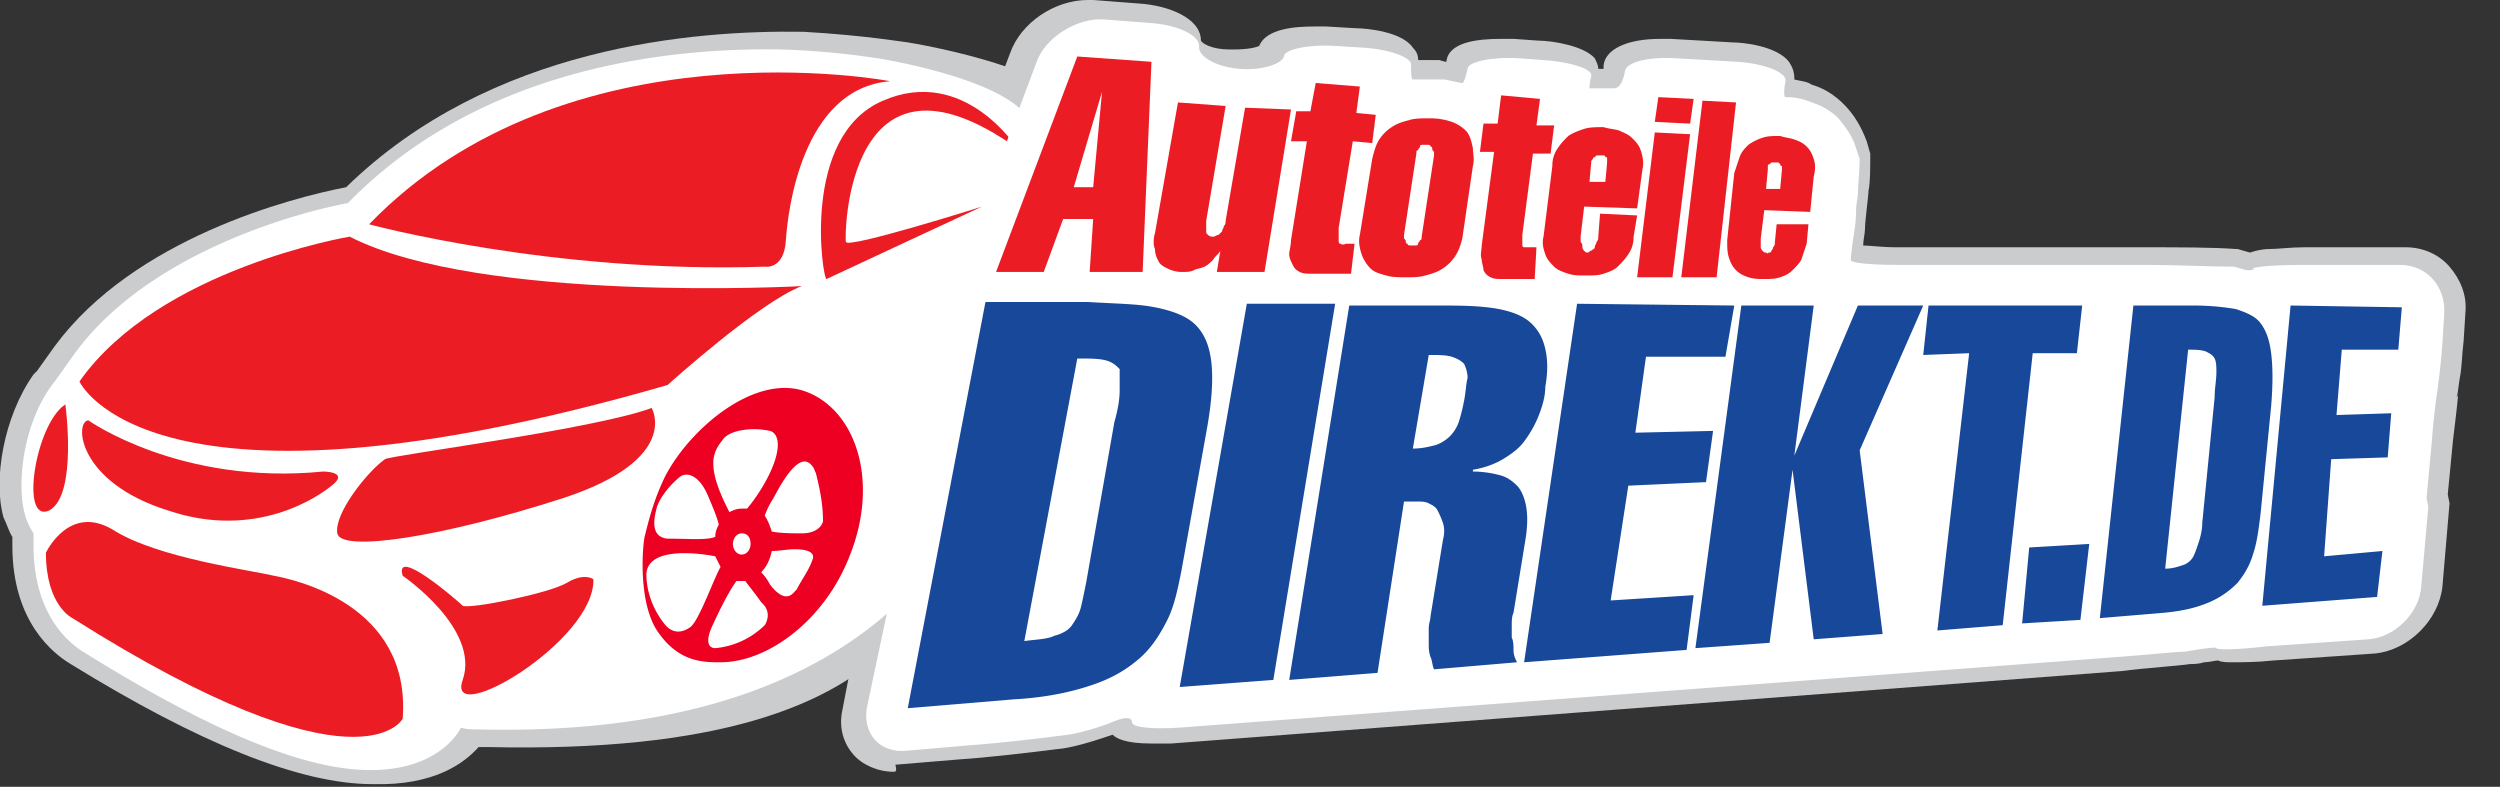 <svg width="197" height="62" fill="none" xmlns="http://www.w3.org/2000/svg"><rect width="100%" height="100%" fill="#333333" stroke="none"/><g clip-path="url(#clip0)"><path d="M70.418 60.815c-1.253 0-2.506-.556-3.201-1.392-.835-.974-1.114-2.226-.835-3.479L71.67 28.53c.278-1.531.418-2.784.418-3.201-.14-.418-.279-.974.278-2.366.278-.835.556-1.809.696-1.948.139-.418.278-.696.417-.974.14-.418.696-1.531 1.392-3.48l4.731-12.385C80.437 1.809 83.082 0 85.726 0h.417l3.618.278c2.227.14 4.871 1.114 4.871 2.923.14.278.974.696 2.227.696h.417c.975 0 1.67-.14 1.949-.279.556-1.391 2.922-1.53 4.314-1.53h.974l2.366.139c.835 0 3.618.278 4.453 1.53.278.279.418.557.418.975h1.669s.418.139.557.139c.139-1.531 2.366-1.81 4.314-1.81h.974l1.949.14c1.113 0 3.618.417 4.453 1.391.139.279.278.557.278.835h.418V5.15c.139-1.252 1.809-2.087 4.453-2.087h.835l4.871.278c.835 0 3.479.278 4.453 1.53.279.418.418.836.418 1.253v.14c.556.139.974.139 1.391.417.974.278 1.809.835 2.505 1.53.835.836 1.392 1.81 1.809 2.923l.279.974v.14c0 .974 0 2.226-.139 2.783 0 .417-.279 2.366-.279 3.062 0 .278-.139.834-.139 1.252.557 0 1.392.14 2.644.14h19.762c2.226 0 5.288 0 6.958.138h.139l.974.279c.418-.14.974-.279 1.531-.279.696 0 1.67-.139 2.783-.139h7.933c1.391 0 2.644.557 3.479 1.53.835.975 1.392 2.228 1.252 3.62l-.139 2.226c-.139 1.113-.139 2.087-.278 2.783-.139.696-.139 1.253-.278 1.67.139-.139.139-.278.139-.417 0 .139-.139 1.53-.418 3.757l-.417 4.314.139.696-.557 6.54c-.278 2.645-2.644 5.01-5.288 5.29l-8.072.556c-1.252.139-2.505.139-3.2.139-.418 0-.835 0-1.114-.14-.278 0-.696.14-1.113.14-.418.139-.835.139-1.113.139-.835.14-3.201.278-5.428.557l-74.87 5.706h-1.531c-2.088 0-2.784-.418-3.062-.696l-.835.278c-2.088.696-3.2.835-3.34.835-2.227.278-5.706.696-7.932.835l-5.01.417c.139.557 0 .557-.14.557z" fill="#CACCCE"/><path d="M29.364 61.79c-5.706 0-13.638-3.201-23.797-9.464-1.392-.835-4.593-3.34-4.593-9.324v-.696c-.278-.417-.417-.974-.696-1.53-.835-2.923 0-7.933 2.366-11.273l.278-.278 1.392-1.949c6.262-8.489 18.648-11.69 22.962-12.524C38.688 3.617 54.692 2.366 63.32 2.505c4.87.278 8.072.835 8.21.835 0 0 15.866 2.505 13.221 7.376l.557.835-6.54 5.984 1.948 4.87-1.114.557c-2.922 1.392-3.34 4.732-3.618 10.298-.696 11.134-1.53 26.442-37.574 25.607h-.696c-1.114 1.252-3.48 3.061-8.35 2.922z" fill="#CACCCE"/><path d="M81.133 11.412c2.227-4.593-11.968-6.82-11.968-6.82-.14 0-3.2-.556-7.654-.695-8.072-.14-23.38 1.113-34.096 12.107-3.061.557-15.725 3.618-21.71 12.107l-1.39 1.949c-2.367 2.922-3.062 7.793-2.367 10.437a5.16 5.16 0 0 0 .696 1.53v.975c0 5.427 2.783 7.654 3.897 8.35 9.602 5.984 16.978 9.185 22.266 9.324 4.87.14 6.958-2.227 7.515-3.34.418.14.835.14 1.253.14 49.403 1.252 43.001-40.08 43.14-39.941l.418-6.123z" fill="#fff"/><path d="M29.085 17.674s14.334 3.897 31.173 3.34c0 0 1.531.278 1.67-2.088.14-2.226 1.253-11.968 8.211-12.524.14 0-25.467-4.871-41.053 11.272z" fill="#EC1C24"/><path d="M80.16 11.69s-4.176-6.54-10.578-3.758c-6.54 2.784-4.731 14.195-4.453 14.056.279-.14 12.247-5.706 12.247-5.706s-10.577 3.34-10.716 2.784c-.14-.279 0-16.979 13.5-7.376zM63.18 22.545s-25.327 1.391-35.625-3.897c0 0-15.03 2.505-21.293 11.412 0 0 5.428 12.107 46.342.278 0 0 7.237-6.54 10.577-7.793z" fill="#EC1C24"/><path d="M30.338 36.183c.278-.278 16.56-2.366 21.014-4.036 0 0 2.366 4.036-6.958 7.098-9.464 3.061-17.535 4.314-17.813 2.783-.279-1.531 2.365-4.871 3.757-5.845zm-23.38-3.062s7.237 5.15 18.51 4.036c0 0 1.948 0 .834.974-1.113.974-6.123 4.453-13.081 2.088-7.098-2.227-7.376-6.959-6.263-7.098zM5.15 31.869s.973 7.097-1.253 8.35c-2.366 1.113-1.114-6.82 1.252-8.35zm26.58 13.499s6.123 4.175 4.731 8.21C35.07 57.475 46.9 50.517 46.76 45.646c0 0-.695-.557-2.087.278-1.392.835-7.654 2.088-8.21 1.81-.418-.418-5.428-4.732-4.732-2.366zM3.618 43.559s1.81-3.897 5.289-1.81c3.479 2.227 10.994 3.201 12.664 3.619 1.53.278 10.854 2.226 10.159 11.272 0 0-3.34 6.402-26.024-7.932 0 0-2.088-.974-2.088-5.15z" fill="#EC1C24"/><path d="M189.125 20.875h-7.654c-2.087 0-3.896.139-3.896.278 0 .14-.14.14-.418.14h-.139l-.974-.28c-1.67 0-4.732-.138-6.819-.138h-19.623c-2.087 0-3.896-.14-3.757-.418 0-.278.139-1.391.278-2.226s.139-1.531.139-1.81c0-.278.14-.835.14-1.252 0-.418.139-1.67.139-2.644l-.279-.835c-.278-.974-.835-1.67-1.391-2.366-.557-.557-1.253-.974-2.088-1.252-.695-.279-1.252-.418-2.087-.418-.139 0-.139-.557 0-1.252.139-.696-1.67-1.392-3.758-1.531l-4.87-.279c-2.088-.139-4.036.279-4.036 1.114-.139.696-.418 1.252-.835 1.252h-1.948s0-.417.139-.974c.139-.557-1.67-1.113-3.758-1.252l-1.948-.14c-2.088-.139-4.036.279-4.036.835-.139.557-.278 1.114-.417 1.114-.14 0-.696-.14-1.392-.279h-2.505c-.139 0-.139-.556-.139-1.113.139-.557-1.531-1.252-3.758-1.392l-2.226-.139c-2.088-.139-4.036.279-4.036.835-.139.557-1.67 1.114-3.48.974-1.808-.139-3.34-.974-3.2-1.809 0-.835-1.67-1.67-3.897-1.809l-3.618-.278c-2.087-.14-4.592 1.391-5.288 3.34l-4.593 12.246c-.695 1.949-1.391 3.619-1.53 3.619 0 0-.14.278-.14.556 0 .279-.417 1.253-.695 2.088-.279.835-.418 1.53-.279 1.53.14 0 0 1.67-.417 3.897L68.33 55.666c-.418 2.088.974 3.757 3.2 3.48l4.872-.418c2.087-.14 5.705-.557 7.793-.835 0 0 1.113-.14 3.062-.835l.695-.279c.696-.278 1.253-.278 1.253.14 0 .417 1.67.556 3.757.417l73.897-5.567c2.087-.139 4.592-.417 5.288-.417.835-.14 2.505-.418 2.505-.278 0 .139 1.67.139 3.897-.14l8.071-.556c2.088-.14 4.036-2.088 4.175-4.175l.557-6.263-.139-.695.417-4.454c.139-2.087.418-3.896.418-3.896s.278-1.81.417-3.897l.139-2.227c.14-2.226-1.391-3.896-3.479-3.896z" fill="#fff"/><path d="M95.05 34.095c.417-2.226.556-4.035.417-5.427-.139-1.392-.556-2.366-1.252-3.062-.696-.696-1.81-1.113-3.201-1.391-1.392-.279-3.062-.279-5.288-.418h-8.072l-6.123 32.008 8.35-.696c2.505-.139 4.453-.556 6.123-1.113 1.67-.557 2.783-1.253 3.757-2.088.975-.834 1.67-1.948 2.227-3.061.557-1.113.835-2.505 1.113-3.897l1.949-10.855zm-6.82-3.34c0 .696-.139 1.531-.417 2.505l-2.227 12.665c-.139.695-.278 1.391-.417 1.948-.14.556-.418.974-.696 1.391-.278.418-.835.696-1.391.835-.557.279-1.392.279-2.366.418L84.89 28.25c.974 0 1.67 0 2.226.14.557.139.835.417 1.114.695v1.67zm10.02-6.819l-5.288 30.2 7.376-.558 4.871-29.642H98.25zm80.716 3.897c-.139-1.113-.417-1.81-.835-2.366-.417-.556-1.113-.835-1.948-1.113a19.547 19.547 0 0 0-3.201-.278h-4.871l-2.644 24.632 5.01-.418c1.531-.139 2.644-.417 3.618-.835a6.955 6.955 0 0 0 2.227-1.53c.557-.696.974-1.392 1.253-2.366.278-.835.417-1.949.556-3.062l.835-8.49c.139-1.67.139-3.06 0-4.174zm-4.453 3.48l-.974 9.88c0 .556-.139 1.113-.279 1.53-.139.418-.278.836-.417 1.114a1.426 1.426 0 0 1-.835.696c-.418.139-.835.278-1.392.278l1.809-17.256c.557 0 .975 0 1.392.139.278.139.557.278.696.556.139.279.139.696.139 1.114 0 .556-.139 1.252-.139 1.948zm14.473-3.758l.278-3.34-8.767-.14-2.227 23.659 9.046-.696.418-3.619-4.593.418.557-7.654 4.453-.14.278-3.478-4.314.139.418-5.15h4.453zm-37.435-3.479h-5.149l-5.01 11.828 1.53-11.829h-5.705l-3.619 26.999 5.845-.418 1.81-13.638 1.669 13.36 5.428-.418-1.809-14.473 5.01-11.412zm7.793 25.049l4.592-.278.696-5.984-4.731.278-.557 5.984zm-40.219 1.114v-.975c0-.278 0-.696.139-.974l.975-5.984c.139-.974.139-1.809 0-2.505-.14-.696-.418-1.252-.696-1.53-.418-.418-.835-.697-1.392-.836a8.424 8.424 0 0 0-2.087-.278v-.14c.835-.138 1.67-.417 2.365-.834.696-.418 1.253-.835 1.67-1.392a8.883 8.883 0 0 0 1.114-1.948c.278-.696.556-1.53.556-2.366.279-1.53.14-2.644-.139-3.479-.278-.835-.835-1.53-1.531-1.948-.695-.418-1.67-.696-2.922-.835-1.253-.14-2.505-.14-4.175-.14h-6.68l-4.732 29.503 6.959-.556 2.087-13.5h1.114c.278 0 .556 0 .835.14.278.14.556.278.695.557.139.278.279.556.418.974.139.417.139.835 0 1.391l-.974 5.984c0 .279-.139.557-.139.975v1.113c0 .418 0 .696.139 1.113.139.279.139.696.278.974l6.541-.556c-.139-.279-.279-.557-.279-.974 0-.279 0-.696-.139-.974zm-3.757-18.649a14.43 14.43 0 0 1-.418 1.67 3.02 3.02 0 0 1-.696 1.114 3.021 3.021 0 0 1-1.113.695c-.556.14-1.113.279-1.809.279l1.253-7.376c.695 0 1.391 0 1.809.14.417.139.695.278.974.556.139.278.278.696.278 1.113-.139.557-.139 1.114-.278 1.81zm48.29-3.757l.418-3.757h-12.108l-.417 3.896 3.618-.139-2.505 21.849 5.149-.418 2.366-21.431h3.479zM128.31 38.27l6.123-.278.557-4.036-6.123.14.835-5.985h6.262l.696-4.035-12.386-.14-4.175 28.25 12.804-.973.556-4.314-6.54.417 1.391-9.046z" fill="#17489A"/><path d="M134.155 7.932l-1.67 13.917h2.783l1.531-13.777-2.644-.14zm-36.044.557l-1.53 8.907c0 .139 0 .278-.14.417 0 .14-.139.278-.139.418l-.278.278c-.14 0-.278.14-.418.14-.139 0-.278 0-.417-.14-.14-.14-.14-.14-.14-.278v-.835L96.58 8.35l-3.757-.278-1.81 10.298c-.138.417-.138.974 0 1.252 0 .418.14.696.28.974.138.279.417.418.695.557.278.14.696.278 1.113.278.418 0 .696 0 .975-.139.278-.139.556-.139.835-.278.278-.14.417-.278.695-.557.14-.278.418-.417.557-.696l-.278 1.67h3.757l2.088-12.803-3.619-.139zm35.348-.696l-2.783-.139-.278 1.948 2.783.14.278-1.949zm-27.833 11.412c-.139 0-.139-.14-.139-.279v-.974l1.113-6.819 1.531.14.279-2.227-1.531-.14.278-2.087-3.479-.278-.418 2.226h-1.113l-.417 2.366h1.252l-1.252 7.793c0 .418-.14.835-.14 1.114 0 .278.14.556.279.835.139.278.278.417.556.556.279.14.557.14 1.114.14h2.922l.279-2.366h-.696c-.279.139-.418 0-.418 0zM78.489 21.43h3.757l1.531-4.175h2.366l-.278 4.175h4.175l.696-16.56-5.845-.418-6.402 16.978zm8.35-14.194l-.696 7.514h-1.53l2.226-7.514zm43.559 3.2l-1.392 11.412h2.783l1.392-11.273-2.783-.139zm12.524 2.088c-.139-.418-.278-.696-.556-.974-.278-.279-.557-.418-.974-.557-.418-.14-.696-.14-1.114-.278-.556 0-.974 0-1.391.139a4.172 4.172 0 0 0-1.114.556c-.278.279-.556.557-.695.975l-.418 1.252-.557 5.288c0 .557 0 .975.14 1.392.139.418.278.696.556.974.279.278.557.418.974.557.418.139.835.139 1.253.139.417 0 .835 0 1.252-.14.418-.138.696-.277.975-.556.278-.278.556-.556.695-.835l.418-1.252.139-1.531H140l-.139 1.392c0 .139 0 .278-.139.417 0 .14-.139.278-.139.278 0 .14-.14.14-.14.14-.139 0-.139.139-.278 0-.139 0-.139 0-.278-.14 0 0-.139-.139-.139-.278v-.696l.278-2.226 3.618.139.278-2.784c.14-.556.14-.974 0-1.391zm-2.644 2.366h-1.113l.139-1.531v-.278c0-.14.139-.14.139-.14l.14-.139h.556l.139.14s0 .139.14.139v.278l-.14 1.53zm-14.334 3.757c0 .14 0 .278-.139.418 0 .139-.139.278-.139.417 0 .14-.139.14-.278.278-.139 0-.139.14-.279.14-.139 0-.139 0-.278-.14 0 0-.139-.139-.139-.278 0-.14 0-.278-.139-.417v-.418l.278-2.366 4.175.14.417-3.062c.14-.557 0-1.114-.139-1.531-.139-.418-.417-.696-.696-.974-.278-.279-.695-.418-.974-.557-.417-.139-.835-.139-1.252-.278-.557 0-1.113 0-1.531.139-.417.14-.835.278-1.252.557-.279.278-.557.556-.835.974a2.347 2.347 0 0 0-.418 1.392l-.696 5.566c-.139.557 0 .974.139 1.392.14.417.418.696.696.974.279.278.696.417 1.114.556.417.14.835.14 1.391.14.557 0 .974 0 1.392-.14.417-.139.835-.278 1.113-.556s.557-.557.835-.974c.278-.418.418-.835.418-1.392l.278-1.67-2.922-.14-.14 1.81zm-.556-5.845c0-.139 0-.139.139-.278 0-.14.139-.14.139-.14l.139-.139h.557c.139 0 .139.14.139.14.139 0 .139 0 .139.139v.278l-.139 1.531h-1.252l.139-1.53zm-5.289 6.68c-.139 0-.139-.14-.139-.278v-.696l.835-6.402h1.392l.278-2.226h-1.391l.278-2.088-3.062-.278-.278 2.227h-1.113l-.279 2.226h1.114l-.975 7.376c0 .417-.139.696 0 1.113 0 .279.14.557.14.835.139.278.278.418.556.557.279.139.557.139.974.139h2.505l.14-2.505h-.975zm-4.592-9.185a3.03 3.03 0 0 0-1.113-.696 5.192 5.192 0 0 0-1.67-.278c-.696 0-1.253 0-1.67.14-.557.138-.974.278-1.392.556a3.254 3.254 0 0 0-.974.974c-.278.418-.418.974-.557 1.53l-.974 5.985c-.139.557 0 1.113.139 1.53.139.418.418.836.696 1.114.278.278.696.418 1.253.557.417.139.974.139 1.53.139.557 0 1.114 0 1.531-.14.557-.139.974-.278 1.392-.556.417-.278.696-.557.974-.974.278-.418.417-.835.557-1.392l.835-5.705c.139-.557 0-.975 0-1.392-.14-.696-.279-1.114-.557-1.392zm-2.505 1.948l-.974 6.402c0 .14 0 .278-.139.278 0 .14-.139.14-.139.279s-.14.139-.279.139h-.278c-.139 0-.278 0-.278-.14-.14 0-.14-.138-.14-.138 0-.14 0-.14-.139-.279v-.278l.974-6.402c0-.139 0-.278.14-.278 0-.14.139-.14.139-.278 0-.14.139-.14.278-.14h.278c.14 0 .279 0 .279.14.139 0 .139.139.139.139 0 .139 0 .139.139.278v.278z" fill="#EC1C24"/><path d="M63.598 30.895c-3.896-1.531-9.045 2.644-11.133 6.54-.974 1.949-1.391 3.758-1.67 4.871-.139.557-.556 5.01.974 7.376 1.67 2.505 3.619 2.505 5.01 2.505 3.758 0 8.211-3.34 10.16-8.35 2.365-5.845.556-11.412-3.34-12.942zm-7.375 5.288c.139-.835.417-1.113.835-1.67.696-.696 2.365-.835 3.618-.557 0 0 .835.14.557 1.67-.279 1.531-1.531 3.48-2.366 4.454h-.418c-.417 0-.695.139-.974.278-.556-1.113-1.392-2.783-1.252-4.175zm2.922 6.68c0 .417-.278.835-.696.835-.417 0-.695-.418-.695-.835 0-.418.278-.835.695-.835.418 0 .696.278.696.835zM51.77 39.94c.279-.835 1.114-1.809 1.81-2.365.556-.418 1.53-.14 2.226 1.53.418.975.696 1.67.835 2.227-.139.278-.278.557-.278.974-.696.279-2.088.14-3.758.14-1.53-.14-.974-1.949-.835-2.506zm2.645 9.464c-.975.695-1.67.278-2.088-.279-.974-1.252-1.392-2.644-1.392-3.896.14-2.505 5.428-1.392 5.428-1.392l.417.835c-.556.974-1.67 4.175-2.366 4.732zm5.844-.14a6.385 6.385 0 0 1-3.896 1.81c-.557 0-.835-.557-.14-1.949.697-1.53 1.392-2.783 1.81-3.34h.696c.417.557.974 1.253 1.252 1.67.974.835.279 1.81.279 1.81zm3.758-5.149c-.278.835-.835 1.531-1.253 2.366-.139 0-.695 1.392-2.087-.417a4.228 4.228 0 0 0-.696-.974c.418-.418.696-.975.835-1.67.557 0 1.253-.14 1.81-.14 1.53 0 1.53.557 1.39.835zm.835-3.061c0 .139-.278.974-1.67.974-.557 0-1.67 0-2.366-.14-.139-.417-.278-.834-.556-1.252a6.5 6.5 0 0 1 .695-1.391c1.81-3.48 2.644-3.062 3.062-2.505.14.139.14.278.278.556.279 1.114.557 2.366.557 3.758z" fill="#ED0021"/></g><defs><clipPath id="clip0"><path fill="#fff" d="M0 0h197v62H0z"/></clipPath></defs></svg>
